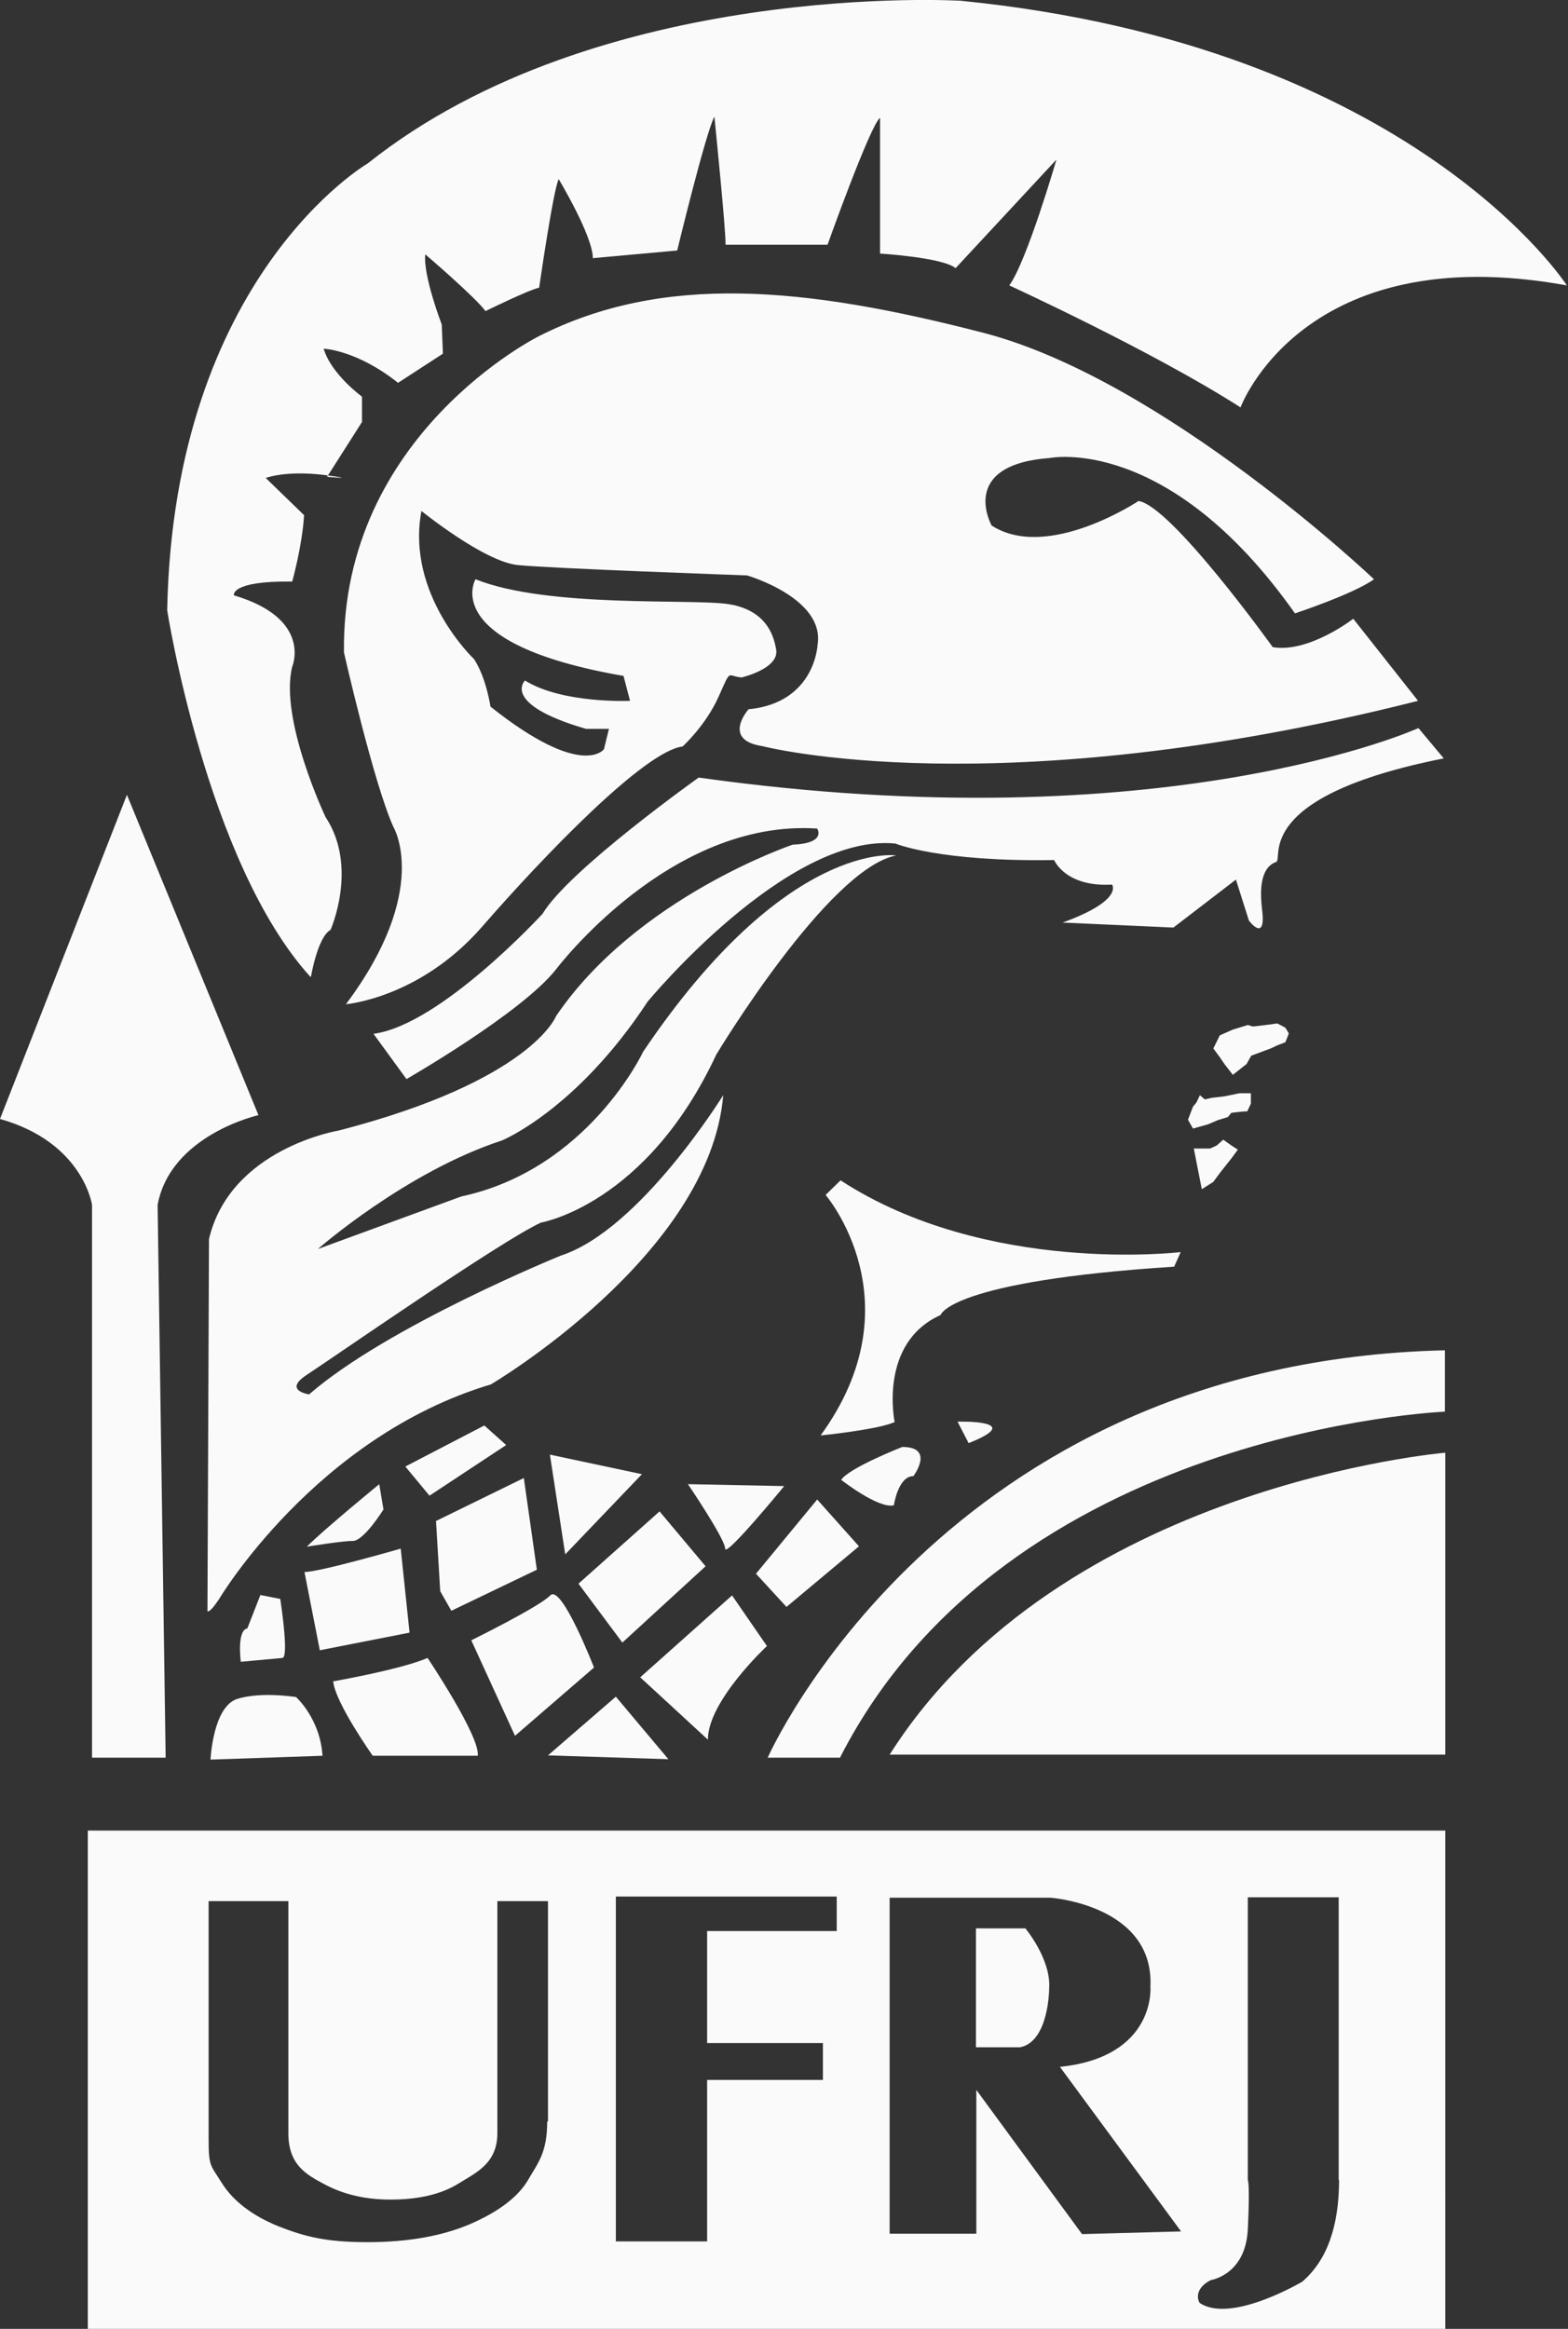 <svg xmlns="http://www.w3.org/2000/svg" id="Camada_2" data-name="Camada 2" viewBox="0 0 40.89 60.71"><rect x="0" y="0" width="40.89" height="60.71" fill="#333333" stroke="none"/><defs><style>.cls-1{fill:#fafafa}</style></defs><g id="página_4" data-name="página 4"><g id="layer1"><g id="g10"><path id="path12" d="M2.4 45.82V31.41s-.23-1.63-2.4-2.24l3.31-8.45 3.43 8.35s-2.29.51-2.63 2.34l.21 14.41H2.4Z" class="cls-1"/><path id="path14" d="M23.2 45.74h14.49v-7.87s-10.03.84-14.49 7.87Z" class="cls-1"/><path id="path16" d="M21.91 45.82h-1.89s4.54-10.31 17.66-10.62v1.6s-11.4.46-15.77 9.01Z" class="cls-1"/><path id="path18" d="M21.53 31.15s2.4 2.79-.13 6.27c0 0 1.5-.15 1.93-.35 0 0-.43-2.06 1.2-2.79 0 0 .21-.88 6.09-1.26l.17-.38s-5.06.61-8.87-1.87l-.39.38Z" class="cls-1"/><path id="path20" d="m31.13 29.93.21 1.07.3-.19.17-.23.3-.38.17-.23-.17-.11-.21-.15-.17.15-.17.08h-.43Z" class="cls-1"/><path id="path22" d="M32.54 28.97c-.13 0-.43.04-.43.04l-.09.11-.26.08-.26.11-.39.11-.13-.23.13-.34.09-.11.09-.19.13.11.17-.04.34-.04.39-.08h.3v.27l-.09.19Z" class="cls-1"/><path id="path24" d="m32.5 27.75.13-.23.51-.19.17-.08.21-.08.09-.23-.09-.15-.21-.11-.3.04-.34.04-.13-.04-.39.12-.34.15c-.09.19-.17.34-.17.34l.17.23.13.19.21.27.34-.27Z" class="cls-1"/><path id="path26" d="M5.71 41.69s2.51-4.23 7.09-5.6c0 0 5.71-3.36 6.06-7.54 0 0-2.17 3.51-4.23 4.18 0 0-4.51 1.83-6.57 3.62 0 0-.69-.1-.06-.51.63-.41 5.09-3.51 6.11-3.97 0 0 2.74-.46 4.57-4.38 0 0 2.91-4.84 4.69-5.19 0 0-2.86-.43-6.6 5.12 0 0-1.43 3.06-4.74 3.77l-3.74 1.37s2.29-2.01 4.8-2.83c0 0 1.94-.79 3.8-3.62 0 0 3.63-4.4 6.46-4.12 0 0 1.14.48 4.14.43 0 0 .29.71 1.51.64 0 0 .31.41-1.29.99l2.89.13 1.63-1.25.34 1.07s.46.61.34-.31c-.11-.92.17-1.15.37-1.22.2-.08-.66-1.7 4.37-2.7l-.66-.79s-6.6 3-18.77 1.29c0 0-3.39 2.41-4.07 3.55 0 0-2.66 2.9-4.41 3.13l.86 1.18s3-1.72 3.9-2.86c0 0 2.96-3.93 6.81-3.67 0 0 .26.38-.64.42 0 0-4.07 1.37-6.17 4.47 0 0-.64 1.68-5.66 2.98 0 0-2.83.46-3.39 2.83L5.41 42s.04.08.3-.31Z" class="cls-1"/><path id="path28" d="M5.49 45.87s.06-1.37.69-1.58c.63-.2 1.54-.05 1.54-.05s.63.56.69 1.53l-2.91.1Z" class="cls-1"/><path id="path30" d="M8.69 43.83s1.77-.31 2.46-.61c0 0 1.37 2.04 1.31 2.55H9.72s-.97-1.37-1.03-1.93Z" class="cls-1"/><path id="path32" d="M12.29 42.76s1.77-.87 2.06-1.17c.29-.31 1.14 1.88 1.14 1.88l-2.06 1.78-1.14-2.49Z" class="cls-1"/><path id="path34" d="m15.09 41.28 2.11-1.88 1.2 1.43-2.17 1.99-1.14-1.53Z" class="cls-1"/><path id="path36" d="m14.29 45.76 3.14.1-1.37-1.63-1.77 1.53Z" class="cls-1"/><path id="path38" d="m16.69 43.73 2.4-2.14.91 1.32s-1.54 1.43-1.54 2.44l-1.77-1.63Z" class="cls-1"/><path id="path40" d="m19.71 41.03 1.6-1.94 1.09 1.22-1.89 1.58-.8-.87Z" class="cls-1"/><path id="path42" d="M17.94 38.69s.97 1.43.97 1.68 1.54-1.63 1.54-1.63l-2.51-.05Z" class="cls-1"/><path id="path44" d="M21.94 38.58s.97.76 1.37.66c0 0 .11-.76.51-.76 0 0 .57-.76-.29-.76 0 0-1.43.56-1.6.87Z" class="cls-1"/><path id="path46" d="m25.26 37.62-.29-.56s1.83-.05.29.56Z" class="cls-1"/><path id="path48" d="M7.31 41.69s.23 1.48.06 1.53l-1.09.1s-.11-.82.17-.87l.34-.87.51.1Z" class="cls-1"/><path id="path50" d="m7.94 40.98.4 2.04 2.34-.46-.23-2.19s-2.11.61-2.51.61Z" class="cls-1"/><path id="path52" d="m11.37 39.65 2.29-1.12.34 2.39-2.23 1.07-.29-.51-.11-1.83Z" class="cls-1"/><path id="path54" d="m14.34 37.92.4 2.6 2-2.09-2.4-.51Z" class="cls-1"/><path d="M26.74 50.27h-1.28v3.1h1.14c.76-.15.76-1.54.76-1.54.05-.76-.62-1.56-.62-1.56Zm0 0h-1.28v3.1h1.14c.76-.15.76-1.54.76-1.54.05-.76-.62-1.56-.62-1.56ZM2.29 47.72v12.99h35.4V47.72H2.29Zm11.98 7.58c0 .82-.24 1.08-.5 1.53-.26.44-.76.82-1.49 1.14-.74.32-1.64.48-2.7.48s-1.62-.14-2.31-.41c-.69-.28-1.19-.66-1.49-1.14-.3-.48-.34-.42-.34-1.17v-6.17h2.08v6.05c0 .83.47 1.08.96 1.34s1.06.39 1.7.39c.74 0 1.33-.14 1.78-.42.45-.28 1.01-.52 1.01-1.31v-6.05h1.32v5.75Zm7.55-4.96h-3.38v2.92h3.02v.96h-3.02v4.21h-2.38v-8.99h5.76v.9Zm6.39 7.89-2.75-3.75v3.75H23.2v-8.76h4.19s2.72.19 2.61 2.33c0 0 .15 1.82-2.36 2.08l3.16 4.29-2.59.07Zm6.71-1.41c0 1.23-.32 2.11-.96 2.66 0 0-1.87 1.11-2.68.55 0 0-.2-.33.29-.59 0 0 .91-.13.97-1.32.06-1.2 0-1.29 0-1.29v-7.37h2.37v7.37Zm-9.47-6.55v3.1h1.14c.76-.15.76-1.54.76-1.54.05-.76-.62-1.56-.62-1.56h-1.28Z" class="cls-1"/><path id="path58" d="m11.2 38.99-.63-.76 2.06-1.07.57.51-2 1.32Z" class="cls-1"/><path id="path60" d="M8 40.32s.91-.15 1.2-.15.8-.82.8-.82l-.11-.66S8.46 39.86 8 40.32Z" class="cls-1"/><path id="path70" d="M9.01 26.18s1.93-.15 3.56-2.02c1.63-1.87 4.24-4.58 5.23-4.7 0 0 .6-.54.94-1.3s.21-.53.6-.5c0 0 .99-.23.9-.73-.08-.47-.32-.98-1.12-1.16-.04 0-.08-.02-.12-.02-.9-.15-4.71.11-6.6-.65 0 0-.99 1.68 3.86 2.52l.17.65s-1.76.08-2.74-.53c0 0-.64.61 1.59 1.26h.6l-.13.53s-.56.8-2.96-1.11c0 0-.11-.76-.43-1.24 0 0-1.78-1.68-1.37-3.86 0 0 1.63 1.32 2.51 1.41.88.09 5.98.27 5.98.27s2.04.59 1.84 1.81c0 0-.06 1.51-1.8 1.68 0 0-.71.8.36.96 0 0 6.1 1.6 17.1-1.18l-1.69-2.14s-1.16.9-2.1.74c0 0-2.64-3.68-3.5-3.81 0 0-2.37 1.58-3.83.64 0 0-.89-1.58 1.51-1.76 0 0 3.09-.64 6.4 4.05 0 0 1.54-.51 2.06-.89 0 0-5.46-5.19-10.17-6.42-4.71-1.22-8.37-1.55-11.6.08 0 0-5.17 2.56-5.09 8.25 0 0 .77 3.4 1.29 4.55 0 0 .99 1.64-1.24 4.62Z" class="cls-1"/><path id="path72" d="M8.11 25.46s.17-1.03.51-1.22c0 0 .73-1.64-.13-2.94 0 0-1.21-2.55-.87-3.92 0 0 .54-1.25-1.52-1.86 0 0-.11-.38 1.52-.36 0 0 .26-.92.31-1.73l-1-.97s.51-.2 1.51-.08c1 .13.09.05.09.05L9.44 11v-.66s-.8-.58-1-1.25c0 0 .86.03 1.94.89l1.17-.76-.03-.76s-.49-1.27-.43-1.83c0 0 1.31 1.12 1.57 1.48 0 0 1.14-.56 1.4-.61 0 0 .37-2.57.51-2.83 0 0 .89 1.48.89 2.06l2.2-.2s.74-3.06.97-3.49c0 0 .31 3.06.29 3.34h2.66s1.11-3.11 1.37-3.31v3.54s1.63.1 1.97.38l2.63-2.83s-.77 2.65-1.23 3.28c0 0 3.77 1.73 6.03 3.18 0 0 1.63-4.43 8.51-3.18 0 0-4.01-6.24-15.8-7.42 0 0-9.43-.57-15.47 4.24 0 0-5.06 2.94-5.23 11.65 0 0 1.03 6.57 3.73 9.55Z" class="cls-1"/></g></g></g></svg>